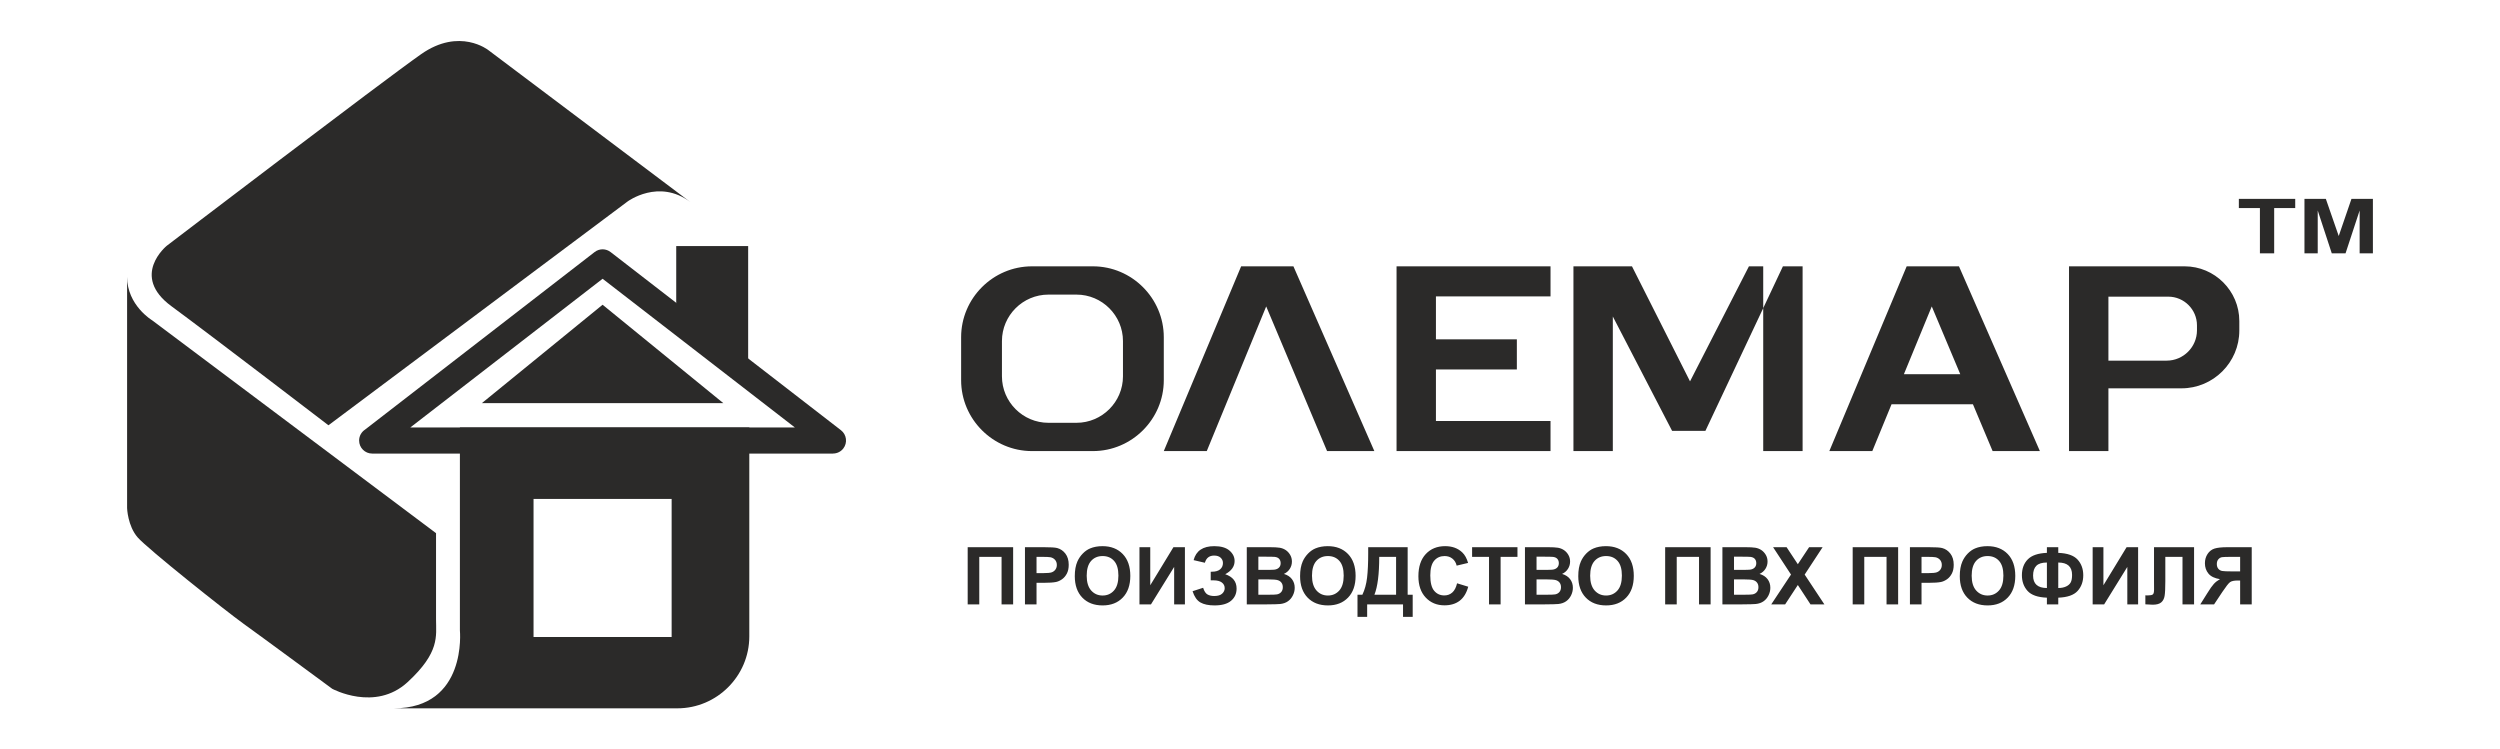 <?xml version="1.0" encoding="UTF-8"?> <!-- Creator: CorelDRAW 2020 (64-Bit) --> <svg xmlns="http://www.w3.org/2000/svg" xmlns:xlink="http://www.w3.org/1999/xlink" xmlns:xodm="http://www.corel.com/coreldraw/odm/2003" xml:space="preserve" width="1181px" height="354px" style="shape-rendering:geometricPrecision; text-rendering:geometricPrecision; image-rendering:optimizeQuality; fill-rule:evenodd; clip-rule:evenodd" viewBox="0 0 1181 354.3"> <defs> <style type="text/css"> <![CDATA[ .fil0 {fill:#2B2A29} .fil1 {fill:#2B2A29;fill-rule:nonzero} ]]> </style> </defs> <g id="Слой_x0020_1">  <g id="_2563730445568"> <path class="fil0" d="M216.94 202.11l136.83 0 0 98.79c0,18.7 -15.3,34 -34.01,34l-134.1 0c34.91,0 31.28,-36.85 31.28,-36.85l0 -95.94zm34.82 33.78l65.29 0 0 65.28 -65.29 0 0 -65.28z"></path> <path class="fil0" d="M325.89 95.53l-95.48 -71.82c0,0 -13.6,-10.88 -31.82,1.91 -18.23,12.78 -120.24,90.58 -120.24,90.58 0,0 -17.41,14.14 2.18,28.56 19.58,14.42 74.26,56.31 74.26,56.31l141.45 -105.82c0,0 14.73,-10.94 29.65,0.28z"></path> <path class="fil0" d="M59.59 130.89l0 109.35c0,0 0.27,8.43 5.02,13.87 4.77,5.44 41.35,34.55 50.05,40.81 8.71,6.25 41.9,30.73 41.9,30.73 0,0 20.26,11.02 35.63,-3.12 15.37,-14.15 13.47,-21.77 13.47,-29.65 0,-7.89 0,-40.8 0,-40.8l-134.24 -100.65c0,0 -11.83,-7.07 -11.83,-20.54z"></path> <polygon class="fil0" points="319.22,116.34 353.23,116.34 353.23,171.83 346.22,171.83 338.88,166.15 319.22,150.95 "></polygon> <path class="fil1" d="M288.25 119.22l54.39 42.07 54.47 42.12c2.69,2.08 3.18,5.94 1.11,8.63 -1.21,1.57 -3.03,2.39 -4.87,2.39l0 0.02 -108.94 0 -108.95 0c-3.4,0 -6.17,-2.76 -6.17,-6.17 0,-2.16 1.12,-4.06 2.8,-5.16l54.09 -41.83 54.47 -42.13c2.29,-1.77 5.43,-1.67 7.6,0.06zm46.87 51.8l-50.71 -39.22 -50.72 39.22 -40.2 31.09 90.92 0 90.91 0 -40.2 -31.09z"></path> <polygon class="fil0" points="284.4,144.08 312.94,167.34 341.48,190.6 284.4,190.6 227.33,190.6 255.87,167.34 "></polygon> <path class="fil1" d="M1067.99 119.76l0 -21.38 -9.96 0 0 -4.35 26.65 0 0 4.35 -9.95 0 0 21.38 -6.74 0zm21.06 0l0 -25.73 10.11 0 6.09 17.56 6.02 -17.56 10.14 0 0 25.73 -6.27 0 0 -20.25 -6.66 20.25 -6.52 0 -6.64 -20.25 0 20.25 -6.27 0z"></path> <path class="fil0" d="M487.44 125.92l28.78 0c18.44,0 33.52,15.08 33.52,33.52l0 20.31c0,18.44 -15.08,33.52 -33.52,33.52l-28.78 0c-18.44,0 -33.52,-15.08 -33.52,-33.52l0 -20.31c0,-18.44 15.08,-33.52 33.52,-33.52zm7.73 13.37l13.31 0c12.08,0 21.96,9.88 21.96,21.96l0 16.69c0,12.08 -9.88,21.96 -21.96,21.96l-13.31 0c-12.07,0 -21.95,-9.88 -21.95,-21.96l0 -16.69c0,-12.08 9.88,-21.96 21.95,-21.96zm54.57 73.98l36.57 -87.35 24.72 0 38.26 87.35 -22.35 0 -28.78 -68.39 -28.1 68.39 -20.32 0zm110.05 -87.35l18.62 0 54.18 0 0 14.22 -54.18 0 0 20.31 38.26 0 0 14.22 -38.26 0 0 24.38 54.18 0 0 14.22 -54.18 0 -18.62 0 0 -14.22 0 -24.38 0 -14.22 0 -20.31 0 -14.22zm83.63 0l18.62 0 9.06 0 27.44 54.39 27.85 -54.39 25.38 0 -9.31 0 -36.65 77.8 -15.74 0 -28.03 -54.08 0 63.63 -18.62 0 0 -87.35zm89.73 0l18.62 0 0 87.35 -18.62 0 0 -87.35zm66.51 51.01l26.66 0 -13.48 -32.05 -13.18 32.05zm32.65 14.22l-38.49 0 -9.09 22.12 -20.32 0 36.57 -87.35 24.72 0 38.26 87.35 -22.35 0 -9.3 -22.12zm45.42 22.12l18.63 0 0 -29.67 34.58 0c15.02,0 27.31,-12.29 27.31,-27.31l0 -4.52c0,-14.22 -11.63,-25.85 -25.85,-25.85l-36.04 0 -18.63 0 0 14.34 0 30.25 0 13.09 0 29.67zm18.63 -42.76l0 -30.25 28.32 0c7.45,0 13.55,6.1 13.55,13.55l0 2.37c0,7.88 -6.44,14.33 -14.32,14.33l-27.55 0z"></path> <path class="fil1" d="M457.02 258.71l21.49 0 0 27.04 -5.47 0 0 -22.47 -10.54 0 0 22.47 -5.48 0 0 -27.04zm27.08 27.04l0 -27.04 8.75 0c3.32,0 5.48,0.13 6.49,0.4 1.55,0.41 2.84,1.29 3.89,2.65 1.04,1.36 1.56,3.12 1.56,5.27 0,1.66 -0.3,3.05 -0.9,4.19 -0.6,1.13 -1.36,2.02 -2.29,2.67 -0.92,0.64 -1.87,1.07 -2.82,1.27 -1.31,0.26 -3.19,0.39 -5.66,0.39l-3.55 0 0 10.2 -5.47 0zm5.47 -22.47l0 7.7 2.98 0c2.15,0 3.58,-0.14 4.3,-0.42 0.72,-0.29 1.29,-0.73 1.7,-1.34 0.41,-0.6 0.62,-1.3 0.62,-2.11 0,-0.99 -0.29,-1.8 -0.87,-2.44 -0.57,-0.64 -1.3,-1.04 -2.19,-1.21 -0.64,-0.12 -1.95,-0.18 -3.91,-0.18l-2.63 0zm18.09 9.11c0,-2.75 0.41,-5.07 1.24,-6.95 0.61,-1.37 1.45,-2.61 2.52,-3.71 1.06,-1.09 2.22,-1.91 3.49,-2.44 1.69,-0.71 3.63,-1.07 5.83,-1.07 4,0 7.18,1.24 9.58,3.71 2.39,2.48 3.59,5.93 3.59,10.34 0,4.37 -1.19,7.8 -3.57,10.26 -2.37,2.48 -5.55,3.71 -9.52,3.71 -4.02,0 -7.23,-1.23 -9.6,-3.69 -2.37,-2.45 -3.56,-5.84 -3.56,-10.16zm5.63 -0.18c0,3.07 0.71,5.39 2.12,6.98 1.42,1.58 3.22,2.37 5.4,2.37 2.18,0 3.97,-0.79 5.37,-2.36 1.4,-1.57 2.1,-3.92 2.1,-7.06 0,-3.11 -0.68,-5.42 -2.05,-6.95 -1.36,-1.53 -3.16,-2.29 -5.42,-2.29 -2.26,0 -4.08,0.78 -5.45,2.32 -1.38,1.55 -2.07,3.88 -2.07,6.99zm24.95 -13.5l5.1 0 0 18 10.96 -18 5.43 0 0 27.04 -5.09 0 0 -17.71 -10.96 17.71 -5.44 0 0 -27.04zm30.93 7.36l-5.33 -1.24c1.15,-4.41 4.4,-6.61 9.77,-6.61 3.17,0 5.57,0.7 7.19,2.09 1.61,1.4 2.42,3.04 2.42,4.93 0,1.29 -0.37,2.46 -1.11,3.5 -0.74,1.04 -1.84,1.95 -3.32,2.75 1.79,0.61 3.14,1.48 4.03,2.61 0.9,1.13 1.34,2.52 1.34,4.17 0,2.38 -0.87,4.3 -2.61,5.77 -1.74,1.47 -4.34,2.2 -7.81,2.2 -2.83,0 -5.06,-0.47 -6.7,-1.41 -1.64,-0.95 -2.86,-2.72 -3.69,-5.31l4.99 -1.62c0.51,1.63 1.21,2.68 2.06,3.16 0.86,0.49 1.92,0.73 3.18,0.73 1.72,0 2.98,-0.38 3.77,-1.13 0.79,-0.74 1.19,-1.6 1.19,-2.57 0,-1.11 -0.45,-2.01 -1.35,-2.69 -0.88,-0.68 -2.23,-1.02 -4.02,-1.02l-1.24 0 0 -4.08 0.62 0c1.67,0 2.95,-0.37 3.83,-1.12 0.88,-0.75 1.33,-1.75 1.33,-2.99 0,-0.99 -0.36,-1.82 -1.08,-2.5 -0.72,-0.68 -1.75,-1.02 -3.08,-1.02 -2.28,0 -3.74,1.14 -4.38,3.4zm19.81 -7.36l10.81 0c2.15,0 3.74,0.09 4.79,0.26 1.06,0.19 2,0.56 2.83,1.12 0.83,0.56 1.52,1.31 2.08,2.25 0.55,0.94 0.83,2 0.83,3.16 0,1.26 -0.34,2.42 -1.02,3.48 -0.68,1.05 -1.61,1.84 -2.77,2.37 1.64,0.48 2.9,1.3 3.79,2.46 0.88,1.16 1.32,2.52 1.32,4.09 0,1.23 -0.28,2.42 -0.86,3.59 -0.57,1.16 -1.35,2.1 -2.35,2.79 -0.98,0.7 -2.2,1.13 -3.66,1.29 -0.91,0.09 -3.1,0.16 -6.58,0.18l-9.21 0 0 -27.04zm5.47 4.49l0 6.24 3.58 0c2.12,0 3.44,-0.04 3.96,-0.1 0.93,-0.11 1.67,-0.43 2.2,-0.96 0.54,-0.54 0.8,-1.24 0.8,-2.1 0,-0.84 -0.23,-1.52 -0.69,-2.04 -0.46,-0.52 -1.15,-0.83 -2.05,-0.94 -0.54,-0.06 -2.1,-0.1 -4.66,-0.1l-3.14 0zm0 10.73l0 7.25 5.07 0c1.96,0 3.21,-0.06 3.74,-0.16 0.81,-0.15 1.47,-0.51 1.98,-1.09 0.51,-0.57 0.77,-1.34 0.77,-2.3 0,-0.82 -0.19,-1.5 -0.59,-2.07 -0.39,-0.57 -0.96,-0.98 -1.71,-1.24 -0.74,-0.26 -2.36,-0.39 -4.84,-0.39l-4.42 0zm19.73 -1.54c0,-2.75 0.42,-5.07 1.24,-6.95 0.61,-1.37 1.46,-2.61 2.52,-3.71 1.06,-1.09 2.23,-1.91 3.49,-2.44 1.69,-0.71 3.64,-1.07 5.84,-1.07 3.99,0 7.17,1.24 9.57,3.71 2.39,2.48 3.59,5.93 3.59,10.34 0,4.37 -1.19,7.8 -3.56,10.26 -2.38,2.48 -5.55,3.71 -9.53,3.71 -4.02,0 -7.22,-1.23 -9.6,-3.69 -2.37,-2.45 -3.56,-5.84 -3.56,-10.16zm5.63 -0.18c0,3.07 0.71,5.39 2.13,6.98 1.41,1.58 3.21,2.37 5.39,2.37 2.19,0 3.97,-0.79 5.38,-2.36 1.39,-1.57 2.09,-3.92 2.09,-7.06 0,-3.11 -0.68,-5.42 -2.04,-6.95 -1.36,-1.53 -3.17,-2.29 -5.43,-2.29 -2.25,0 -4.07,0.78 -5.45,2.32 -1.38,1.55 -2.07,3.88 -2.07,6.99zm26.57 -13.5l18.66 0 0 22.47 2.38 0 0 10.46 -4.57 0 0 -5.89 -16.96 0 0 5.89 -4.57 0 0 -10.46 2.31 0c1.12,-2.31 1.86,-4.99 2.22,-8.04 0.36,-3.05 0.53,-6.91 0.53,-11.57l0 -2.86zm5.22 4.57c0,8.18 -0.76,14.15 -2.27,17.9l10.24 0 0 -17.9 -7.97 0zm36.8 12.5l5.28 1.62c-0.81,2.98 -2.16,5.19 -4.05,6.64 -1.89,1.44 -4.28,2.16 -7.18,2.16 -3.6,0 -6.55,-1.22 -8.87,-3.68 -2.31,-2.45 -3.46,-5.81 -3.46,-10.07 0,-4.5 1.16,-8 3.48,-10.49 2.33,-2.5 5.39,-3.74 9.17,-3.74 3.32,0 6,0.98 8.07,2.94 1.23,1.16 2.15,2.82 2.77,4.99l-5.4 1.28c-0.32,-1.39 -0.99,-2.5 -2.01,-3.31 -1.01,-0.82 -2.25,-1.22 -3.7,-1.22 -2,0 -3.64,0.72 -4.88,2.16 -1.25,1.44 -1.88,3.77 -1.88,6.99 0,3.41 0.62,5.85 1.85,7.29 1.23,1.46 2.83,2.18 4.8,2.18 1.45,0 2.71,-0.46 3.75,-1.38 1.05,-0.93 1.8,-2.38 2.26,-4.36zm15.11 9.97l0 -22.47 -8 0 0 -4.57 21.45 0 0 4.57 -7.97 0 0 22.47 -5.48 0zm16.99 -27.04l10.82 0c2.14,0 3.74,0.09 4.79,0.26 1.06,0.19 1.99,0.56 2.82,1.12 0.84,0.56 1.53,1.31 2.08,2.25 0.56,0.94 0.83,2 0.83,3.16 0,1.26 -0.34,2.42 -1.02,3.48 -0.68,1.05 -1.6,1.84 -2.77,2.37 1.65,0.48 2.9,1.3 3.79,2.46 0.88,1.16 1.32,2.52 1.32,4.09 0,1.23 -0.28,2.42 -0.85,3.59 -0.57,1.16 -1.36,2.1 -2.35,2.79 -0.99,0.7 -2.21,1.13 -3.66,1.29 -0.91,0.09 -3.11,0.16 -6.59,0.18l-9.21 0 0 -27.04zm5.48 4.49l0 6.24 3.58 0c2.12,0 3.44,-0.04 3.95,-0.1 0.94,-0.11 1.67,-0.43 2.21,-0.96 0.53,-0.54 0.8,-1.24 0.8,-2.1 0,-0.84 -0.23,-1.52 -0.7,-2.04 -0.45,-0.52 -1.14,-0.83 -2.05,-0.94 -0.54,-0.06 -2.09,-0.1 -4.65,-0.1l-3.14 0zm0 10.73l0 7.25 5.06 0c1.97,0 3.22,-0.06 3.75,-0.16 0.81,-0.15 1.47,-0.51 1.98,-1.09 0.51,-0.57 0.77,-1.34 0.77,-2.3 0,-0.82 -0.2,-1.5 -0.59,-2.07 -0.39,-0.57 -0.97,-0.98 -1.71,-1.24 -0.74,-0.26 -2.36,-0.39 -4.85,-0.39l-4.41 0zm19.73 -1.54c0,-2.75 0.41,-5.07 1.24,-6.95 0.61,-1.37 1.45,-2.61 2.51,-3.71 1.07,-1.09 2.23,-1.91 3.5,-2.44 1.69,-0.71 3.63,-1.07 5.83,-1.07 3.99,0 7.18,1.24 9.58,3.71 2.39,2.48 3.59,5.93 3.59,10.34 0,4.37 -1.19,7.8 -3.57,10.26 -2.37,2.48 -5.55,3.71 -9.52,3.71 -4.02,0 -7.23,-1.23 -9.6,-3.69 -2.37,-2.45 -3.56,-5.84 -3.56,-10.16zm5.62 -0.18c0,3.07 0.72,5.39 2.13,6.98 1.42,1.58 3.22,2.37 5.4,2.37 2.18,0 3.97,-0.79 5.37,-2.36 1.4,-1.57 2.1,-3.92 2.1,-7.06 0,-3.11 -0.68,-5.42 -2.05,-6.95 -1.36,-1.53 -3.16,-2.29 -5.42,-2.29 -2.26,0 -4.08,0.78 -5.45,2.32 -1.38,1.55 -2.08,3.88 -2.08,6.99zm35.46 -13.5l21.49 0 0 27.04 -5.48 0 0 -22.47 -10.54 0 0 22.47 -5.47 0 0 -27.04zm27.07 0l10.81 0c2.15,0 3.74,0.09 4.79,0.26 1.06,0.19 2,0.56 2.83,1.12 0.83,0.56 1.52,1.31 2.08,2.25 0.55,0.94 0.83,2 0.83,3.16 0,1.26 -0.34,2.42 -1.02,3.48 -0.68,1.05 -1.61,1.84 -2.77,2.37 1.64,0.48 2.9,1.3 3.79,2.46 0.88,1.16 1.32,2.52 1.32,4.09 0,1.23 -0.28,2.42 -0.86,3.59 -0.57,1.16 -1.35,2.1 -2.34,2.79 -0.99,0.7 -2.21,1.13 -3.67,1.29 -0.9,0.09 -3.1,0.16 -6.58,0.18l-9.21 0 0 -27.04zm5.48 4.49l0 6.24 3.57 0c2.12,0 3.44,-0.04 3.96,-0.1 0.93,-0.11 1.67,-0.43 2.2,-0.96 0.54,-0.54 0.8,-1.24 0.8,-2.1 0,-0.84 -0.23,-1.52 -0.69,-2.04 -0.46,-0.52 -1.15,-0.83 -2.05,-0.94 -0.54,-0.06 -2.1,-0.1 -4.66,-0.1l-3.13 0zm0 10.73l0 7.25 5.06 0c1.96,0 3.21,-0.06 3.74,-0.16 0.81,-0.15 1.47,-0.51 1.98,-1.09 0.51,-0.57 0.77,-1.34 0.77,-2.3 0,-0.82 -0.19,-1.5 -0.59,-2.07 -0.39,-0.57 -0.96,-0.98 -1.71,-1.24 -0.74,-0.26 -2.36,-0.39 -4.84,-0.39l-4.41 0zm17.61 11.82l9.34 -14.1 -8.47 -12.94 6.38 0 5.32 8.05 5.33 -8.05 6.39 0 -8.49 12.95 9.32 14.09 -6.56 0 -5.99 -9.16 -6 9.16 -6.57 0zm38.5 -27.04l21.49 0 0 27.04 -5.48 0 0 -22.47 -10.53 0 0 22.47 -5.48 0 0 -27.04zm27.07 27.04l0 -27.04 8.76 0c3.32,0 5.48,0.13 6.48,0.4 1.55,0.41 2.85,1.29 3.89,2.65 1.05,1.36 1.57,3.12 1.57,5.27 0,1.66 -0.3,3.05 -0.9,4.19 -0.6,1.13 -1.36,2.02 -2.29,2.67 -0.93,0.64 -1.87,1.07 -2.83,1.27 -1.3,0.26 -3.18,0.39 -5.65,0.39l-3.55 0 0 10.2 -5.48 0zm5.48 -22.47l0 7.7 2.98 0c2.14,0 3.57,-0.14 4.3,-0.42 0.72,-0.29 1.29,-0.73 1.7,-1.34 0.41,-0.6 0.61,-1.3 0.61,-2.11 0,-0.99 -0.29,-1.8 -0.86,-2.44 -0.58,-0.64 -1.3,-1.04 -2.19,-1.21 -0.65,-0.12 -1.95,-0.18 -3.91,-0.18l-2.63 0zm18.09 9.11c0,-2.75 0.41,-5.07 1.24,-6.95 0.61,-1.37 1.45,-2.61 2.51,-3.71 1.07,-1.09 2.23,-1.91 3.5,-2.44 1.68,-0.71 3.63,-1.07 5.83,-1.07 3.99,0 7.18,1.24 9.58,3.71 2.39,2.48 3.58,5.93 3.58,10.34 0,4.37 -1.19,7.8 -3.56,10.26 -2.37,2.48 -5.55,3.71 -9.52,3.71 -4.02,0 -7.23,-1.23 -9.6,-3.69 -2.37,-2.45 -3.56,-5.84 -3.56,-10.16zm5.62 -0.18c0,3.07 0.71,5.39 2.13,6.98 1.42,1.58 3.22,2.37 5.4,2.37 2.18,0 3.97,-0.79 5.37,-2.36 1.4,-1.57 2.1,-3.92 2.1,-7.06 0,-3.11 -0.68,-5.42 -2.05,-6.95 -1.36,-1.53 -3.17,-2.29 -5.42,-2.29 -2.26,0 -4.08,0.78 -5.46,2.32 -1.37,1.55 -2.07,3.88 -2.07,6.99zm40.94 10.37l0 3.17 -5.37 0 0 -3.17c-4.32,-0.16 -7.37,-1.23 -9.15,-3.2 -1.78,-1.98 -2.67,-4.44 -2.67,-7.41 0,-3.12 0.93,-5.62 2.79,-7.51 1.86,-1.89 4.87,-2.91 9.03,-3.07l0 -2.68 5.37 0 0 2.68c4.3,0.16 7.34,1.22 9.13,3.17 1.79,1.96 2.69,4.44 2.69,7.43 0,2.98 -0.9,5.45 -2.68,7.41 -1.78,1.96 -4.83,3.02 -9.14,3.18zm0 -4.57c1.43,0 2.66,-0.24 3.69,-0.72 1.03,-0.48 1.76,-1.12 2.19,-1.93 0.44,-0.81 0.65,-1.99 0.65,-3.55 0,-3.9 -2.18,-5.85 -6.53,-5.85l0 12.05zm-5.37 0l0 -12.05c-2.31,0 -3.97,0.51 -4.99,1.54 -1.03,1.02 -1.54,2.57 -1.54,4.64 0,3.91 2.18,5.87 6.53,5.87zm21.63 -19.3l5.09 0 0 18 10.96 -18 5.44 0 0 27.04 -5.1 0 0 -17.71 -10.96 17.71 -5.43 0 0 -27.04zm29.01 0l18.94 0 0 27.04 -5.47 0 0 -22.47 -8.12 0 0 11.54c0,3.31 -0.12,5.62 -0.34,6.92 -0.22,1.31 -0.75,2.34 -1.61,3.07 -0.85,0.73 -2.19,1.09 -4.01,1.09 -0.64,0 -1.8,-0.06 -3.48,-0.18l0 -4.24 1.22 0.02c1.14,0 1.91,-0.15 2.3,-0.46 0.4,-0.31 0.59,-1.06 0.59,-2.26l-0.02 -4.65 0 -15.42zm40.72 27.04l0 -11.29 -1.1 0c-1.74,0 -2.95,0.26 -3.66,0.77 -0.71,0.51 -1.92,2.05 -3.64,4.62l-3.92 5.9 -6.52 0 3.3 -5.27c1.29,-2.1 2.33,-3.57 3.1,-4.4 0.77,-0.85 1.74,-1.6 2.9,-2.26 -2.51,-0.4 -4.32,-1.27 -5.44,-2.64 -1.11,-1.35 -1.67,-2.98 -1.67,-4.87 0,-1.65 0.41,-3.11 1.24,-4.38 0.84,-1.28 1.93,-2.13 3.29,-2.57 1.36,-0.43 3.39,-0.65 6.1,-0.65l11.5 0 0 27.04 -5.48 0zm0 -22.47l-4.26 0c-2.16,0 -3.59,0.05 -4.27,0.14 -0.68,0.1 -1.27,0.44 -1.76,1 -0.49,0.57 -0.73,1.31 -0.73,2.22 0,0.95 0.23,1.71 0.71,2.27 0.47,0.56 1.07,0.9 1.8,1.04 0.73,0.13 2.22,0.2 4.47,0.2l4.04 0 0 -6.87z"></path> </g> </g> </svg> 